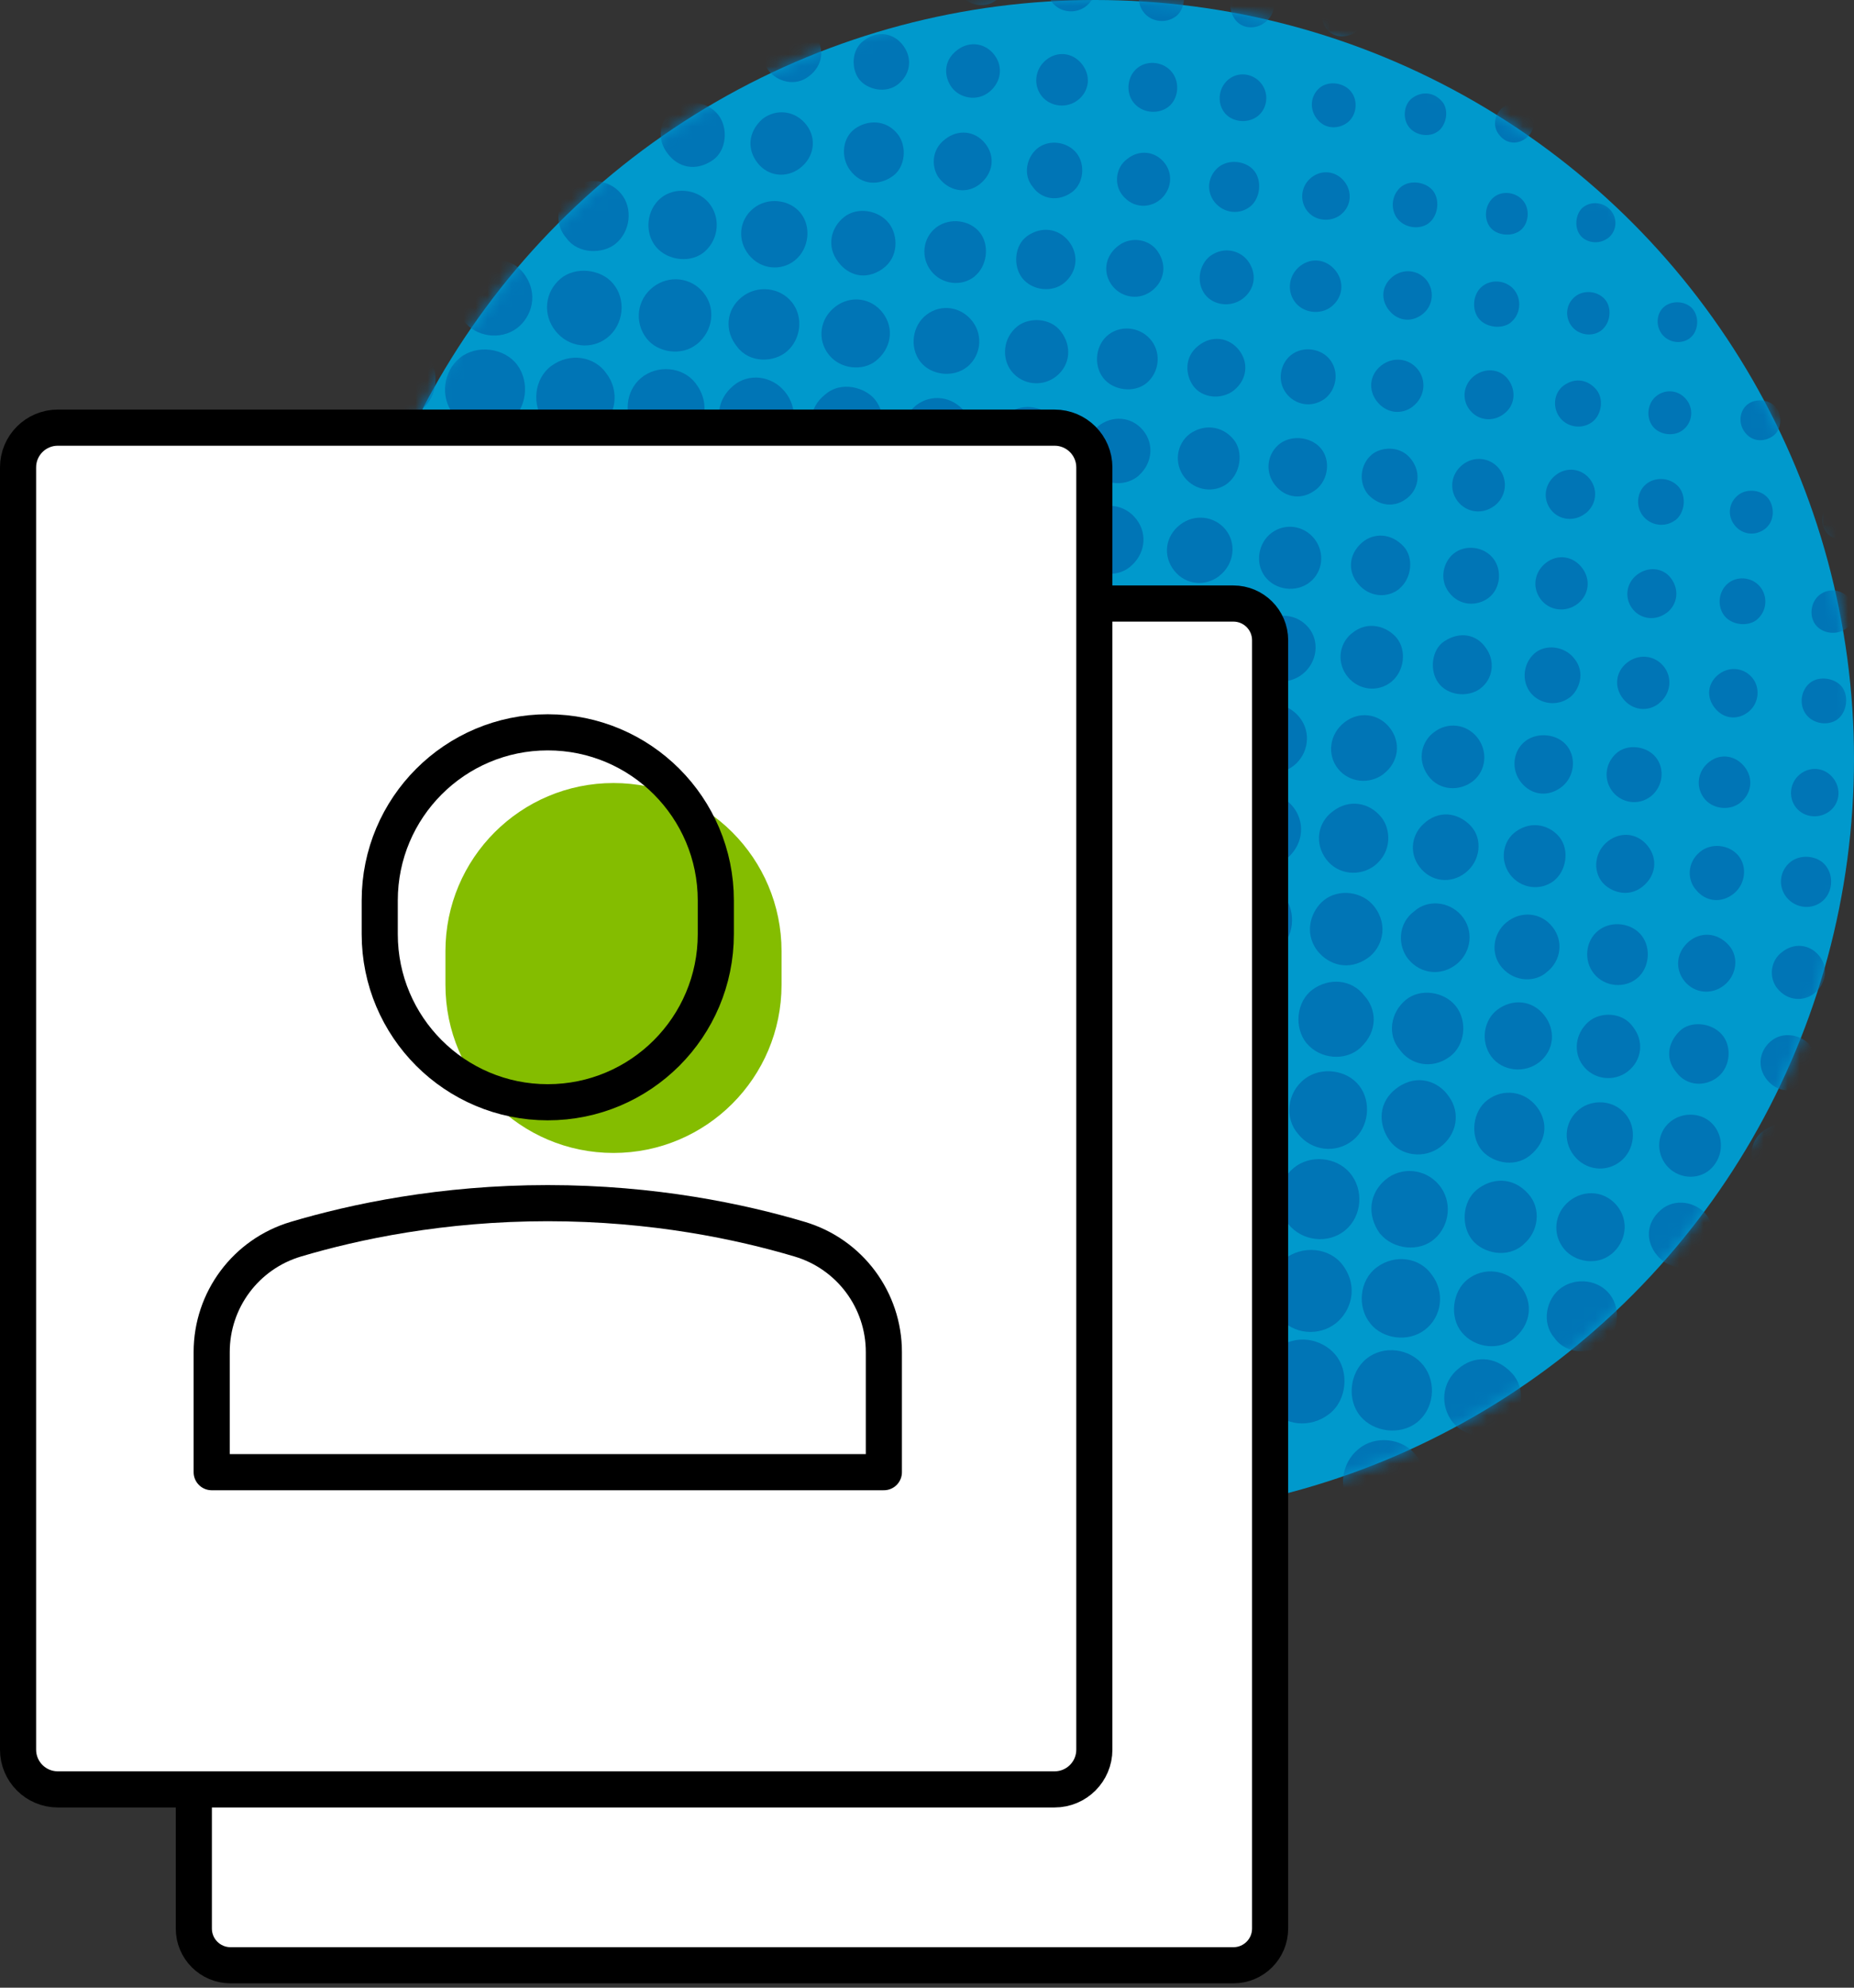 <svg width="154" height="165" viewBox="0 0 154 165" fill="none" xmlns="http://www.w3.org/2000/svg">
<rect x="0" y="0" width="154" height="165" fill="#333333" stroke="none"/>
<circle cx="91" cy="63" r="63" fill="#0099CC"/>
<mask id="mask0_504_30971" style="mask-type:alpha" maskUnits="userSpaceOnUse" x="28" y="0" width="126" height="126">
<circle cx="91" cy="63" r="63" fill="#0075B6"/>
</mask>
<g mask="url(#mask0_504_30971)">
<path d="M28.356 38.753C28.356 38.753 28.348 38.732 28.349 38.721C28.337 38.73 28.331 38.745 28.324 38.76C28.333 38.771 28.337 38.777 28.346 38.788C28.352 38.784 28.354 38.764 28.36 38.759" fill="#0075B6"/>
<path d="M43.517 50.145C44.571 51.656 46.874 52.074 48.539 50.796C50.07 49.616 50.343 47.225 49.133 45.737C47.94 44.272 45.726 44.024 44.187 45.136C42.666 46.235 42.261 48.693 43.522 50.151" fill="#0075B6"/>
<path d="M57.977 59.276C59.162 60.674 61.327 61.08 63.03 59.653C64.523 58.402 64.634 56.085 63.427 54.741C62.188 53.239 60.024 52.997 58.518 54.231C56.784 55.665 56.801 57.889 57.973 59.27" fill="#0075B6"/>
<path d="M84.847 82.27C84.847 82.27 84.834 82.253 84.825 82.242C84.813 82.251 84.808 82.255 84.805 82.276C84.814 82.287 84.819 82.293 84.828 82.304C84.839 82.295 84.846 82.281 84.858 82.272" fill="#0075B6"/>
<path d="M87.663 85.79C89.043 86.158 90.207 85.711 91.174 84.703C92.463 83.356 92.328 80.986 90.894 79.795C88.832 78.081 86.078 78.87 85.176 81.42C85.077 81.701 85.085 82.036 84.853 82.266C85.076 82.512 85.044 82.842 85.117 83.143C85.457 84.521 86.309 85.419 87.669 85.785" fill="#0075B6"/>
<path d="M78.988 76.289C80.06 77.823 82.323 78.05 83.868 76.924C85.586 75.678 85.576 73.208 84.517 71.922C83.549 70.739 81.315 69.981 79.633 71.41C78.315 72.347 77.648 74.36 78.984 76.283" fill="#0075B6"/>
<path d="M36.8 41.879C38.19 43.547 40.309 43.548 41.712 42.497C43.222 41.371 43.464 39.069 42.305 37.587C41.136 36.093 38.87 35.803 37.398 36.964C35.921 38.12 35.647 40.382 36.799 41.889" fill="#0075B6"/>
<path d="M105.416 116.795C106.646 118.388 108.843 118.603 110.433 117.358C111.898 116.212 112.084 113.826 110.912 112.445C109.8 111.127 107.597 110.649 106.008 112.023C104.554 113.206 104.289 115.342 105.416 116.795Z" fill="#0075B6"/>
<path d="M92.562 92.811C93.749 94.373 95.904 94.548 97.459 93.386C99.025 92.215 99.155 89.818 98.07 88.488C96.837 86.972 94.737 86.716 93.181 87.934C91.774 88.933 91.236 91.073 92.567 92.817" fill="#0075B6"/>
<path d="M72.091 68.11C73.336 69.7 75.525 69.904 77.11 68.653C78.548 67.519 78.764 65.137 77.569 63.738C76.461 62.436 74.258 61.948 72.663 63.336C71.213 64.525 70.959 66.662 72.091 68.11Z" fill="#0075B6"/>
<path d="M56.074 51.504C57.268 50.573 58.115 48.509 56.708 46.634C55.541 45.074 53.39 44.813 51.857 46.013C50.142 47.228 50.225 49.65 51.182 50.888C52.3 52.33 54.631 52.632 56.078 51.509" fill="#0075B6"/>
<path d="M99.392 101.126C100.543 102.504 102.825 102.745 104.187 101.643C105.732 100.388 105.984 98.364 104.769 96.778C103.466 95.069 101.137 95.105 99.921 96.228C98.365 97.354 98.273 99.776 99.392 101.126Z" fill="#0075B6"/>
<path d="M70.255 60.423C71.751 59.234 72.002 57.22 70.851 55.703C69.629 54.095 67.6 53.802 66.035 55.008C64.402 56.141 64.305 58.557 65.366 59.869C66.571 61.362 68.754 61.616 70.25 60.427" fill="#0075B6"/>
<path d="M44.389 42.783C45.559 44.184 47.714 44.405 49.161 43.292C50.505 42.261 50.93 40.072 49.785 38.55C48.451 36.791 46.11 36.893 44.942 37.904C43.449 39.073 43.185 41.336 44.385 42.777" fill="#0075B6"/>
<path d="M112.291 125.074C113.801 126.858 115.995 126.57 117.195 125.542C118.566 124.369 118.792 122.255 117.588 120.763C116.419 119.315 114.148 119.158 112.827 120.3C111.396 121.456 111.111 123.681 112.291 125.074Z" fill="#0075B6"/>
<path d="M106.232 109.303C107.398 110.817 109.601 110.945 110.986 109.826C112.196 108.845 112.879 106.866 111.553 105.046C110.438 103.528 108.145 103.343 106.658 104.543C105.436 105.532 104.864 107.756 106.232 109.303Z" fill="#0075B6"/>
<path d="M58.74 51.614C59.875 53.088 62.055 53.281 63.484 52.135C64.914 50.99 65.171 48.787 64.061 47.357C62.912 45.876 60.633 45.651 59.175 46.865C57.735 48.065 57.549 50.138 58.746 51.609" fill="#0075B6"/>
<path d="M91.34 77.506C92.774 76.32 92.984 74.173 91.811 72.756C90.608 71.3 88.553 71.044 87.071 72.204C85.633 73.338 85.344 75.501 86.45 76.962C87.564 78.444 89.884 78.71 91.34 77.506Z" fill="#0075B6"/>
<path d="M93.329 85.247C94.599 86.89 96.902 86.764 98.099 85.766C99.512 84.588 99.752 82.353 98.608 80.959C97.445 79.543 95.238 79.327 93.812 80.488C92.352 81.676 92.138 83.771 93.334 85.252" fill="#0075B6"/>
<path d="M79.793 68.749C81.081 70.37 83.366 70.266 84.564 69.259C85.972 68.075 86.207 65.844 85.063 64.451C83.895 63.039 81.687 62.823 80.266 63.99C78.806 65.178 78.613 67.265 79.798 68.755" fill="#0075B6"/>
<path d="M30.165 33.659C31.347 35.077 33.435 35.352 34.904 34.083C36.504 32.885 36.495 30.626 35.433 29.37C34.226 27.944 32.088 27.607 30.695 28.798C28.915 30.314 29.054 32.331 30.169 33.664" fill="#0075B6"/>
<path d="M100.079 93.542C101.203 94.887 103.41 95.159 104.76 94.077C106.454 92.721 106.359 90.457 105.35 89.315C104.204 87.85 102.011 87.594 100.586 88.745C99.155 89.91 98.915 92.146 100.079 93.542Z" fill="#0075B6"/>
<path d="M72.94 60.417C73.984 61.834 76.338 62.165 77.71 61.029C79.438 59.599 79.224 57.348 78.249 56.271C77.206 54.843 74.879 54.593 73.489 55.753C72.138 56.881 71.882 58.992 72.94 60.417Z" fill="#0075B6"/>
<path d="M113.001 117.564C114.116 118.898 116.294 119.147 117.66 118.107C119.105 117.005 119.372 114.803 118.244 113.36C117.111 111.912 114.904 111.649 113.5 112.792C112.091 113.94 111.859 116.197 113.001 117.564Z" fill="#0075B6"/>
<path d="M37.624 34.352C38.745 35.82 40.944 36.107 42.388 34.969C43.748 33.898 44.017 31.722 42.973 30.304C41.911 28.864 39.599 28.574 38.197 29.707C36.811 30.826 36.553 32.947 37.635 34.354" fill="#0075B6"/>
<path d="M56.721 43.823C58.407 42.271 58.078 40.119 57.115 39.034C55.936 37.714 53.81 37.506 52.445 38.628C51.051 39.773 50.856 42.111 52.045 43.422C53.253 44.756 55.408 44.941 56.731 43.824" fill="#0075B6"/>
<path d="M106.995 101.594C108.153 103.051 110.337 103.295 111.749 102.117C113.145 100.953 113.31 98.739 112.11 97.345C110.963 96.018 108.803 95.838 107.453 96.956C106.087 98.088 105.878 100.189 106.989 101.599" fill="#0075B6"/>
<path d="M70.884 52.766C72.243 51.659 72.794 49.71 71.405 48.032C70.241 46.59 68.184 46.355 66.782 47.488C65.401 48.613 65.158 50.741 66.25 52.139C67.347 53.542 69.516 53.872 70.88 52.76" fill="#0075B6"/>
<path d="M94.297 77.68C95.431 79.21 97.669 79.199 98.877 78.157C100.215 77.001 100.479 74.866 99.343 73.54C97.898 71.861 95.819 72.224 94.724 73.094C93.6 73.987 92.935 76.128 94.297 77.68Z" fill="#0075B6"/>
<path d="M92.067 69.937C93.246 69.056 93.832 66.931 92.576 65.351C91.342 63.798 89.125 63.801 88.002 64.823C86.873 65.628 86.114 67.65 87.451 69.415C88.509 70.803 90.642 70.996 92.067 69.937Z" fill="#0075B6"/>
<path d="M100.968 85.899C102.036 87.289 104.224 87.539 105.597 86.439C106.987 85.325 107.234 83.388 106.164 81.972C105.033 80.467 103.06 80.175 101.602 81.296C100.162 82.404 99.877 84.492 100.962 85.904" fill="#0075B6"/>
<path d="M113.815 109.862C114.88 111.179 116.976 111.429 118.336 110.404C119.778 109.322 120.04 107.253 118.922 105.811C117.958 104.413 115.896 104.044 114.335 105.22C112.914 106.295 112.713 108.499 113.82 109.857" fill="#0075B6"/>
<path d="M45.245 35.029C46.311 36.346 48.396 36.605 49.764 35.592C51.205 34.52 51.479 32.441 50.366 30.995C49.407 29.603 47.357 29.214 45.776 30.388C44.35 31.457 44.145 33.656 45.245 35.029Z" fill="#0075B6"/>
<path d="M80.545 61.235C81.563 62.562 83.675 62.855 85.035 61.866C86.518 60.789 86.804 58.784 85.731 57.306C84.481 55.583 82.238 55.716 81.179 56.632C79.766 57.718 79.474 59.829 80.545 61.235Z" fill="#0075B6"/>
<path d="M59.662 43.954C60.719 45.435 62.821 45.634 64.231 44.523C65.608 43.438 65.849 41.238 64.739 39.9C63.652 38.591 61.613 38.378 60.231 39.385C58.87 40.374 58.456 42.564 59.658 43.949" fill="#0075B6"/>
<path d="M107.805 94.107C108.938 95.555 110.979 95.794 112.393 94.642C113.701 93.575 113.942 91.468 112.904 90.128C111.876 88.799 109.757 88.521 108.404 89.541C106.882 90.686 106.69 92.82 107.805 94.107Z" fill="#0075B6"/>
<path d="M73.883 52.98C74.755 54.194 76.773 54.681 78.343 53.516C79.739 52.48 79.99 50.245 78.89 48.908C77.813 47.6 75.731 47.367 74.391 48.404C72.949 49.522 72.727 51.55 73.878 52.975" fill="#0075B6"/>
<path d="M120.691 118.084C121.548 119.162 123.628 119.775 125.164 118.462C126.501 117.317 126.763 115.248 125.592 113.995C124.148 112.444 122.327 112.575 121.123 113.633C119.746 114.764 119.587 116.695 120.69 118.094" fill="#0075B6"/>
<path d="M57.347 36.279C58.822 35.005 58.842 33.175 57.758 31.789C56.688 30.419 54.58 30.271 53.259 31.367C51.933 32.468 51.759 34.521 52.868 35.869C53.928 37.145 55.934 37.513 57.346 36.289" fill="#0075B6"/>
<path d="M114.645 102.423C115.746 103.739 117.883 103.948 119.137 102.859C120.458 101.717 120.642 99.701 119.537 98.368C118.41 97.008 116.4 96.809 115.07 97.94C113.768 99.048 113.483 100.822 114.634 102.422" fill="#0075B6"/>
<path d="M42.949 27.237C44.151 26.328 44.809 24.386 43.481 22.669C42.462 21.352 40.512 21.17 39.156 22.211C37.733 23.305 37.473 25.215 38.513 26.628C39.485 27.955 41.562 28.285 42.955 27.233" fill="#0075B6"/>
<path d="M71.545 45.241C72.889 44.209 73.137 42.087 72.089 40.746C71.171 39.578 69.266 39.001 67.602 40.222C66.319 41.39 65.966 43.171 67.17 44.72C68.185 46.032 70.255 46.238 71.545 45.241Z" fill="#0075B6"/>
<path d="M94.902 70.005C95.923 71.358 97.994 71.646 99.374 70.624C100.685 69.655 100.944 67.662 99.956 66.292C98.88 64.799 97.057 64.534 95.545 65.552C94.173 66.467 93.888 68.647 94.902 70.005Z" fill="#0075B6"/>
<path d="M101.755 78.255C102.731 79.588 104.547 80.006 106.2 78.784C107.506 77.82 107.682 75.7 106.679 74.415C105.632 73.074 103.476 72.807 102.19 73.912C101.132 74.817 100.464 76.665 101.755 78.255Z" fill="#0075B6"/>
<path d="M92.671 62.272C93.977 61.308 94.148 59.182 93.14 57.902C92.087 56.565 89.931 56.298 88.649 57.409C87.585 58.329 86.937 60.179 88.225 61.754C89.211 63.088 91.033 63.491 92.671 62.272Z" fill="#0075B6"/>
<path d="M108.539 86.606C109.621 87.92 111.757 88.128 113.003 86.972C114.531 85.546 114.303 83.729 113.337 82.664C112.266 81.258 110.373 81.16 109.029 82.145C107.667 83.145 107.471 85.308 108.534 86.61" fill="#0075B6"/>
<path d="M121.405 110.581C122.498 111.932 124.6 112.167 125.877 111.015C127.412 109.62 127.202 107.769 126.227 106.693C125.147 105.368 123.226 105.154 121.894 106.213C120.635 107.213 120.393 109.331 121.405 110.581Z" fill="#0075B6"/>
<path d="M46.14 27.474C47.221 28.834 49.118 29.077 50.449 28.028C51.809 26.947 52.035 24.879 50.935 23.552C49.907 22.306 47.769 22.107 46.559 23.134C45.24 24.256 45.063 26.119 46.14 27.474Z" fill="#0075B6"/>
<path d="M85.898 53.959C87.443 52.565 87.229 50.709 86.258 49.638C85.174 48.308 83.263 48.094 81.927 49.148C80.663 50.143 80.421 52.26 81.427 53.514C82.514 54.87 84.622 55.111 85.898 53.959Z" fill="#0075B6"/>
<path d="M64.805 36.808C66.156 35.679 66.305 33.885 65.198 32.517C64.118 31.192 62.193 30.926 60.897 32.03C59.482 33.228 59.384 35.029 60.382 36.354C61.286 37.56 63.234 38.122 64.805 36.808Z" fill="#0075B6"/>
<path d="M116.084 90.281C114.414 91.47 114.474 93.366 115.432 94.686C116.372 95.974 118.292 96.199 119.602 95.24C121.024 94.202 121.342 92.365 120.333 91.002C119.502 89.784 117.755 89.091 116.078 90.285" fill="#0075B6"/>
<path d="M78.944 45.743C80.24 44.824 80.713 42.974 79.551 41.465C78.443 40.025 76.556 39.922 75.254 40.984C73.925 42.059 73.702 43.784 74.675 45.147C75.652 46.526 77.74 46.801 78.948 45.748" fill="#0075B6"/>
<path d="M100.115 63.015C101.448 62.085 101.663 60.026 100.643 58.708C99.7 57.487 97.68 57.241 96.448 58.193C95.12 59.211 94.897 61.166 95.941 62.492C96.897 63.694 98.648 64.043 100.115 63.015Z" fill="#0075B6"/>
<path d="M106.992 71.182C108.332 69.97 108.367 68.183 107.42 66.991C106.375 65.676 104.414 65.457 103.117 66.515C101.91 67.511 101.7 69.53 102.677 70.724C103.735 72.02 105.785 72.27 106.992 71.182Z" fill="#0075B6"/>
<path d="M93.277 54.818C94.392 53.775 94.869 52.116 93.737 50.611C92.775 49.331 90.79 49.058 89.553 50.04C88.374 50.978 87.852 52.894 89.066 54.352C90.103 55.599 92.06 55.813 93.272 54.812" fill="#0075B6"/>
<path d="M113.585 79.546C114.772 78.732 115.395 76.874 114.158 75.26C113.184 73.988 111.201 73.741 109.969 74.729C108.94 75.556 108.251 77.366 109.418 78.916C110.397 80.146 112.048 80.602 113.585 79.546Z" fill="#0075B6"/>
<path d="M126.532 103.31C127.807 102.26 128.04 100.351 126.964 99.125C125.62 97.596 123.831 97.802 122.652 98.776C121.451 99.767 121.334 101.822 122.335 102.989C123.2 103.996 125.166 104.524 126.542 103.311" fill="#0075B6"/>
<path d="M57.884 28.575C59.23 27.487 59.493 25.593 58.431 24.291C57.391 23.017 55.571 22.814 54.255 23.824C52.894 24.869 52.673 26.758 53.706 28.093C54.608 29.263 56.607 29.599 57.874 28.574" fill="#0075B6"/>
<path d="M72.271 37.359C73.53 36.312 73.686 34.457 72.688 33.178C71.917 32.197 69.888 31.544 68.51 32.777C67.2 33.818 66.974 35.619 67.983 36.935C69.015 38.28 70.943 38.469 72.271 37.359Z" fill="#0075B6"/>
<path d="M86.505 46.494C87.775 45.485 87.959 43.515 86.921 42.313C85.784 40.998 84.005 40.846 82.747 41.882C81.444 42.955 81.254 44.791 82.36 46.031C83.245 47.225 85.072 47.624 86.5 46.489" fill="#0075B6"/>
<path d="M120.416 87.722C121.698 86.786 121.91 84.793 120.945 83.544C119.983 82.3 117.964 82.007 116.767 83.005C115.497 84.06 115.204 85.905 116.278 87.152C117.122 88.341 118.887 88.836 120.416 87.722Z" fill="#0075B6"/>
<path d="M65.382 29.155C66.54 28.143 66.741 26.298 65.785 25.096C64.784 23.837 62.893 23.636 61.616 24.66C60.311 25.707 60.146 27.469 61.232 28.789C62.26 30.164 64.293 30.114 65.382 29.155Z" fill="#0075B6"/>
<path d="M51.101 20.261C52.365 19.256 52.605 17.297 51.585 16.072C50.583 14.87 48.766 14.693 47.515 15.622C46.455 16.409 45.824 18.385 47.056 19.773C48.016 21.119 50.068 21.082 51.101 20.261Z" fill="#0075B6"/>
<path d="M133.263 111.546C134.44 110.537 134.675 108.711 133.734 107.469C132.796 106.243 130.94 106.005 129.677 106.908C128.448 107.783 128.009 109.781 129.106 111.046C130.132 112.533 132.268 112.392 133.263 111.546Z" fill="#0075B6"/>
<path d="M123.539 91.328C122.347 92.239 122.092 94.201 123.016 95.41C123.802 96.434 125.696 97.02 127.068 95.929C128.439 94.839 128.654 93.232 127.69 91.926C126.685 90.569 124.867 90.31 123.539 91.328Z" fill="#0075B6"/>
<path d="M79.532 38.266C80.9 37.206 81.168 35.492 80.119 34.161C79.119 32.902 77.359 32.67 76.098 33.645C74.738 34.772 74.621 36.422 75.525 37.674C76.441 38.954 78.299 39.218 79.532 38.266Z" fill="#0075B6"/>
<path d="M110.743 67.325C109.413 68.281 109.183 70.021 110.153 71.322C111.159 72.669 113.007 72.757 114.172 71.859C115.67 70.695 115.516 68.81 114.747 67.855C113.733 66.579 112.047 66.335 110.749 67.321" fill="#0075B6"/>
<path d="M107.492 63.535C108.639 62.614 108.994 60.813 107.907 59.503C106.869 58.255 105.104 58.074 103.877 59.15C102.609 60.185 102.456 61.882 103.465 63.162C104.267 64.183 106.067 64.686 107.492 63.535Z" fill="#0075B6"/>
<path d="M100.669 55.298C101.95 54.28 102.165 52.58 101.166 51.311C100.166 50.042 98.464 49.848 97.178 50.861C95.921 51.759 95.675 53.501 96.654 54.86C97.549 56.102 99.434 56.271 100.669 55.298Z" fill="#0075B6"/>
<path d="M58.561 20.862C59.745 19.792 59.866 17.973 58.836 16.793C57.855 15.675 56.027 15.507 54.895 16.435C53.694 17.416 53.511 19.33 54.496 20.5C55.49 21.681 57.466 21.861 58.566 20.858" fill="#0075B6"/>
<path d="M116.993 79.638C118.022 80.874 119.746 81.051 121.014 80.016C122.25 78.997 122.434 77.201 121.387 75.989C120.339 74.786 118.556 74.674 117.481 75.639C116.074 76.674 116.095 78.555 116.997 79.644" fill="#0075B6"/>
<path d="M72.736 29.971C74.022 28.958 74.307 27.276 73.344 25.996C72.388 24.711 70.649 24.482 69.371 25.47C68.082 26.467 67.856 28.212 68.849 29.449C69.823 30.674 71.67 30.808 72.73 29.975" fill="#0075B6"/>
<path d="M133.835 104.119C135.086 103.097 135.329 101.375 134.343 100.123C133.347 98.869 131.612 98.692 130.346 99.707C129.091 100.723 128.915 102.484 129.936 103.699C130.844 104.783 132.664 105.068 133.83 104.113" fill="#0075B6"/>
<path d="M93.822 47.09C95.098 46.076 95.369 44.377 94.395 43.106C93.422 41.835 91.686 41.621 90.417 42.62C89.142 43.624 88.938 45.371 89.936 46.604C90.871 47.758 92.698 47.982 93.822 47.09Z" fill="#0075B6"/>
<path d="M127.891 88.146C129.095 87.17 129.255 85.505 128.262 84.267C127.28 83.031 125.661 82.872 124.394 83.805C123.251 84.649 122.944 86.431 123.867 87.696C124.782 88.94 126.663 89.14 127.885 88.15" fill="#0075B6"/>
<path d="M87.062 38.793C88.306 37.832 88.542 35.95 87.547 34.779C86.534 33.585 84.719 33.48 83.643 34.399C82.444 35.417 82.234 37.03 83.211 38.271C84.188 39.512 85.845 39.742 87.067 38.799" fill="#0075B6"/>
<path d="M66.07 21.572C67.209 20.63 67.41 18.784 66.486 17.668C65.553 16.53 63.741 16.358 62.581 17.298C61.382 18.27 61.221 19.945 62.206 21.161C63.187 22.371 64.885 22.55 66.069 21.582" fill="#0075B6"/>
<path d="M131.238 92.044C130.002 92.98 129.768 94.668 130.724 95.906C131.681 97.144 133.38 97.369 134.598 96.41C135.764 95.502 136.002 93.646 135.03 92.493C133.959 91.226 132.227 91.295 131.243 92.039" fill="#0075B6"/>
<path d="M80.326 30.469C81.463 29.547 81.677 27.893 80.806 26.716C79.868 25.454 78.188 25.195 76.969 26.118C75.778 27.018 75.531 28.817 76.427 30.003C77.301 31.16 79.184 31.385 80.327 30.459" fill="#0075B6"/>
<path d="M114.924 64.242C116.19 63.273 116.4 61.613 115.421 60.393C114.478 59.217 112.882 59.03 111.683 59.955C110.434 60.921 110.195 62.649 111.153 63.831C112.071 64.962 113.748 65.149 114.929 64.247" fill="#0075B6"/>
<path d="M104.886 51.716C103.635 52.692 103.45 54.359 104.451 55.572C105.401 56.732 107.004 56.895 108.199 55.954C109.424 54.98 109.642 53.214 108.669 52.072C107.71 50.946 106.069 50.794 104.886 51.716Z" fill="#0075B6"/>
<path d="M101.268 47.813C102.511 46.862 102.746 45.118 101.791 43.952C100.868 42.825 99.211 42.64 98.035 43.548C96.775 44.512 96.566 46.161 97.545 47.382C98.48 48.546 100.08 48.729 101.278 47.814" fill="#0075B6"/>
<path d="M118.43 68.235C117.235 69.166 117.012 70.762 117.898 71.946C118.832 73.202 120.496 73.418 121.736 72.441C122.955 71.482 123.191 69.682 122.188 68.582C121.344 67.659 119.841 67.113 118.425 68.229" fill="#0075B6"/>
<path d="M128.498 80.681C129.677 79.744 129.877 78.129 128.969 76.963C128.021 75.736 126.342 75.57 125.123 76.575C123.99 77.513 123.795 79.215 124.752 80.315C125.849 81.579 127.579 81.531 128.498 80.681Z" fill="#0075B6"/>
<path d="M94.591 39.469C95.715 38.474 95.895 36.857 94.942 35.717C93.996 34.572 92.369 34.437 91.191 35.401C90.152 36.144 89.768 37.886 90.829 39.152C91.886 40.412 93.625 40.329 94.595 39.475" fill="#0075B6"/>
<path d="M141.357 104.579C142.469 103.741 142.602 101.903 141.711 100.806C140.901 99.81 139.147 99.399 137.95 100.443C136.696 101.531 136.692 103.055 137.625 104.183C138.587 105.37 140.11 105.524 141.361 104.584" fill="#0075B6"/>
<path d="M59.205 13.294C60.335 12.525 60.529 10.649 59.661 9.533C58.793 8.418 56.97 8.153 55.908 9.053C54.801 9.978 54.472 11.511 55.482 12.781C56.335 13.89 57.774 14.275 59.205 13.294Z" fill="#0075B6"/>
<path d="M73.326 22.299C74.648 21.367 74.618 19.567 73.856 18.562C73.004 17.433 71.206 17.14 70.109 18.02C69.014 18.891 68.625 20.453 69.622 21.742C70.419 22.813 71.85 23.352 73.33 22.304" fill="#0075B6"/>
<path d="M87.747 31.23C88.917 30.291 89.046 28.715 88.116 27.51C87.2 26.323 85.43 26.356 84.516 27.083C83.291 28.057 83.189 29.759 84.017 30.814C84.923 31.964 86.594 32.155 87.747 31.23Z" fill="#0075B6"/>
<path d="M135.205 88.946C136.394 88.02 136.581 86.424 135.639 85.239C134.766 83.99 132.905 83.967 131.934 84.831C130.871 85.777 130.639 87.316 131.484 88.449C132.361 89.622 134.045 89.84 135.21 88.942" fill="#0075B6"/>
<path d="M122.36 64.835C123.456 63.954 123.603 62.354 122.711 61.221C121.819 60.098 120.255 59.903 119.118 60.779C118.144 61.489 117.632 63.001 118.624 64.387C119.559 65.68 121.286 65.697 122.36 64.835Z" fill="#0075B6"/>
<path d="M112.253 52.594C111.167 53.522 111.044 55.094 111.963 56.205C112.883 57.316 114.481 57.483 115.578 56.592C116.643 55.718 116.865 54.004 116.01 52.952C115.281 52.057 113.64 51.418 112.263 52.595" fill="#0075B6"/>
<path d="M108.794 48.334C109.893 47.469 110.062 45.862 109.185 44.735C108.302 43.613 106.736 43.393 105.607 44.244C104.518 45.064 104.234 46.735 105.062 47.846C105.939 49.019 107.683 49.208 108.799 48.33" fill="#0075B6"/>
<path d="M63.321 9.885C62.09 11.002 62.087 12.423 62.898 13.491C63.8 14.671 65.334 14.816 66.465 13.945C67.618 13.055 67.859 11.538 67.009 10.399C66.1 9.187 64.498 8.968 63.315 9.889" fill="#0075B6"/>
<path d="M101.974 40.113C103.043 39.291 103.317 37.516 102.466 36.48C101.474 35.278 99.946 35.221 98.84 36.008C97.713 36.849 97.501 38.473 98.377 39.61C99.249 40.741 100.87 40.972 101.978 40.119" fill="#0075B6"/>
<path d="M142.027 97.101C143.07 96.189 143.275 94.58 142.378 93.451C141.48 92.322 139.795 92.252 138.735 93.122C137.648 94.014 137.51 95.625 138.42 96.735C139.321 97.833 140.979 98.007 142.033 97.096" fill="#0075B6"/>
<path d="M129.025 73.151C130.103 72.34 130.386 70.587 129.553 69.516C128.778 68.53 127.281 68.071 125.937 69.011C124.788 69.813 124.574 71.457 125.434 72.597C126.299 73.743 127.909 73.983 129.031 73.147" fill="#0075B6"/>
<path d="M80.939 22.954C82 22.11 82.221 20.36 81.396 19.311C80.564 18.241 78.857 18.04 77.76 18.885C76.646 19.743 76.456 21.358 77.338 22.491C78.22 23.613 79.844 23.824 80.943 22.959" fill="#0075B6"/>
<path d="M95.237 31.799C96.269 30.942 96.466 29.394 95.68 28.324C94.85 27.187 93.217 26.928 92.106 27.756C91.018 28.566 90.793 30.264 91.627 31.36C92.439 32.428 94.216 32.647 95.237 31.799Z" fill="#0075B6"/>
<path d="M136.01 81.186C136.992 80.359 137.164 78.721 136.379 77.687C135.554 76.602 133.848 76.392 132.771 77.239C131.688 78.09 131.52 79.744 132.406 80.835C133.288 81.922 134.947 82.086 136.004 81.19" fill="#0075B6"/>
<path d="M71.009 10.692C69.962 11.45 69.81 13.054 70.611 14.131C71.549 15.393 73.017 15.433 74.157 14.619C75.191 13.88 75.365 12.186 74.584 11.157C73.572 9.861 71.994 9.973 71.009 10.692Z" fill="#0075B6"/>
<path d="M85.303 19.614C84.269 20.353 84.116 22.095 84.925 23.101C85.732 24.117 87.407 24.324 88.414 23.469C89.533 22.525 89.607 21.066 88.762 20.014C87.904 18.946 86.494 18.759 85.299 19.608" fill="#0075B6"/>
<path d="M142.726 89.37C143.752 88.517 143.868 86.832 143.023 85.873C142.161 84.881 140.415 84.713 139.525 85.586C138.445 86.638 138.363 88.029 139.278 89.052C140.102 90.147 141.66 90.254 142.726 89.37Z" fill="#0075B6"/>
<path d="M122.949 57.163C124.03 56.378 124.232 54.836 123.387 53.739C122.659 52.696 121.297 52.361 119.965 53.235C118.922 53.916 118.709 55.652 119.482 56.695C120.232 57.72 121.88 57.939 122.954 57.169" fill="#0075B6"/>
<path d="M116.253 48.853C117.253 48.003 117.455 46.322 116.604 45.378C115.547 44.21 114.071 44.232 113.143 45.034C111.936 46.076 111.99 47.535 112.817 48.471C113.69 49.546 115.235 49.717 116.257 48.859" fill="#0075B6"/>
<path d="M129.771 65.282C130.758 64.461 130.945 62.958 130.192 61.953C129.426 60.931 127.751 60.725 126.712 61.514C125.649 62.322 125.491 63.884 126.354 64.958C127.234 66.054 128.666 66.187 129.776 65.277" fill="#0075B6"/>
<path d="M109.325 40.635C110.366 39.789 110.538 38.151 109.684 37.181C108.815 36.205 107.145 36.085 106.181 36.935C105.21 37.799 105.091 39.238 105.912 40.271C106.792 41.377 108.217 41.525 109.326 40.625" fill="#0075B6"/>
<path d="M136.419 73.612C137.541 72.729 137.739 71.309 136.859 70.213C136.024 69.163 134.652 69.001 133.573 69.822C132.488 70.648 132.255 72.233 133.095 73.242C133.731 74.007 135.201 74.571 136.413 73.616" fill="#0075B6"/>
<path d="M64.389 2.514C63.304 3.34 63.062 4.923 63.901 5.933C64.546 6.71 66.022 7.269 67.22 6.307C68.355 5.441 68.54 4.005 67.67 2.91C66.835 1.86 65.463 1.698 64.385 2.509" fill="#0075B6"/>
<path d="M102.52 32.375C103.566 31.524 103.744 30.149 102.941 29.092C102.083 27.978 100.65 27.809 99.542 28.699C98.325 29.647 98.483 31.143 99.097 32.009C99.844 33.065 101.473 33.225 102.53 32.376" fill="#0075B6"/>
<path d="M149.298 97.65C150.43 96.768 150.64 95.34 149.755 94.238C148.915 93.192 147.524 93.054 146.454 93.886C145.164 94.847 145.361 96.44 145.984 97.189C146.933 98.314 148.331 98.391 149.299 97.64" fill="#0075B6"/>
<path d="M78.528 11.541C77.244 12.488 77.407 14.072 78.048 14.843C78.986 15.976 80.399 16.051 81.356 15.308C82.494 14.422 82.708 12.999 81.827 11.903C80.987 10.858 79.598 10.709 78.528 11.541Z" fill="#0075B6"/>
<path d="M95.542 24.233C96.552 23.569 97.085 22.187 96.145 20.843C95.439 19.838 93.984 19.631 92.986 20.333C91.848 21.127 91.56 22.479 92.286 23.579C93.013 24.668 94.483 24.964 95.542 24.233Z" fill="#0075B6"/>
<path d="M143.236 81.771C144.265 80.934 144.458 79.427 143.603 78.467C142.626 77.365 141.23 77.359 140.288 78.154C139.253 79.032 139.086 80.409 139.926 81.454C140.754 82.472 142.2 82.612 143.23 81.775" fill="#0075B6"/>
<path d="M123.613 49.654C124.631 48.918 124.806 47.342 124.027 46.35C123.252 45.363 121.694 45.164 120.718 45.977C119.902 46.653 119.526 48.057 120.34 49.151C121.23 50.341 122.684 50.328 123.607 49.658" fill="#0075B6"/>
<path d="M130.372 57.914C131.124 57.353 131.771 55.862 130.741 54.636C129.943 53.631 128.373 53.441 127.461 54.24C126.491 55.094 126.365 56.604 127.179 57.559C127.962 58.475 129.38 58.648 130.367 57.909" fill="#0075B6"/>
<path d="M116.952 41.297C117.884 40.51 118.066 39.094 117.114 38C116.192 36.945 114.652 37.128 113.935 37.744C112.952 38.581 112.834 40.102 113.649 41.058C114.532 41.995 115.856 42.224 116.958 41.292" fill="#0075B6"/>
<path d="M89.07 15.929C90.008 15.22 90.164 13.678 89.445 12.738C88.681 11.743 87.1 11.526 86.133 12.349C85.281 13.073 84.942 14.512 85.791 15.523C86.52 16.556 87.92 16.788 89.065 15.933" fill="#0075B6"/>
<path d="M71.748 3.371C70.703 4.119 70.706 5.71 71.347 6.563C72.002 7.434 73.614 7.839 74.666 6.938C75.685 6.064 75.805 4.697 74.914 3.646C74.082 2.668 72.77 2.559 71.747 3.381" fill="#0075B6"/>
<path d="M137.168 66.071C138.132 65.268 138.301 63.835 137.549 62.876C136.773 61.9 135.121 61.711 134.218 62.567C133.291 63.441 133.188 64.795 133.99 65.769C134.674 66.607 136.072 66.952 137.168 66.071Z" fill="#0075B6"/>
<path d="M110.014 33.124C111.003 32.375 111.238 30.944 110.537 29.945C109.823 28.919 108.234 28.671 107.228 29.48C106.342 30.184 106.048 31.634 106.849 32.664C107.542 33.56 108.861 33.921 110.014 33.124Z" fill="#0075B6"/>
<path d="M150.017 89.967C150.936 89.2 151.1 87.725 150.361 86.784C149.711 85.955 148.129 85.517 147.056 86.462C146.098 87.307 145.96 88.605 146.753 89.614C147.592 90.67 148.981 90.819 150.013 89.962" fill="#0075B6"/>
<path d="M103.233 24.789C104.268 23.994 104.421 22.703 103.666 21.672C103.036 20.81 101.686 20.409 100.522 21.251C99.569 21.999 99.361 23.464 100.077 24.423C100.79 25.377 102.254 25.539 103.239 24.785" fill="#0075B6"/>
<path d="M144.022 74.173C144.99 73.385 145.152 71.921 144.383 71.012C143.61 70.097 142.119 69.947 141.193 70.729C140.092 71.65 140.168 73.091 140.889 73.882C141.699 74.877 143.009 74.996 144.022 74.173Z" fill="#0075B6"/>
<path d="M79.054 7.255C79.697 8.134 81.157 8.475 82.195 7.614C83.136 6.828 83.338 5.599 82.64 4.616C81.896 3.577 80.56 3.368 79.539 4.133C78.288 5.063 78.437 6.409 79.049 7.249" fill="#0075B6"/>
<path d="M150.735 82.433C151.722 81.612 151.881 80.26 151.072 79.3C150.295 78.38 149.016 78.254 148.058 79.007C147.035 79.737 146.926 81.141 147.601 82.013C148.518 83.191 149.934 83.106 150.729 82.438" fill="#0075B6"/>
<path d="M96.36 16.582C97.286 15.8 97.474 14.518 96.762 13.564C96 12.548 94.644 12.383 93.643 13.187C92.653 13.9 92.523 15.312 93.223 16.193C94.138 17.345 95.537 17.273 96.361 16.572" fill="#0075B6"/>
<path d="M124.09 42.026C125.12 41.271 125.302 39.865 124.51 38.892C123.754 37.964 122.424 37.832 121.481 38.581C120.522 39.344 120.348 40.643 121.07 41.598C121.792 42.553 123.116 42.735 124.085 42.02" fill="#0075B6"/>
<path d="M117.355 33.737C118.362 32.964 118.527 31.562 117.732 30.619C116.968 29.715 115.667 29.598 114.719 30.352C113.765 31.11 113.621 32.366 114.383 33.336C115.15 34.301 116.403 34.475 117.359 33.743" fill="#0075B6"/>
<path d="M137.784 58.397C138.791 57.624 138.956 56.222 138.161 55.279C137.397 54.376 136.096 54.258 135.148 55.011C134.194 55.77 134.05 57.026 134.812 57.996C135.579 58.961 136.832 59.135 137.788 58.403" fill="#0075B6"/>
<path d="M131.059 50.11C132.001 49.361 132.152 48.09 131.4 47.121C130.644 46.147 129.386 45.977 128.424 46.714C127.457 47.455 127.249 48.735 127.944 49.702C128.66 50.708 130.066 50.889 131.059 50.11Z" fill="#0075B6"/>
<path d="M89.564 8.287C90.504 7.522 90.628 6.253 89.854 5.302C89.086 4.347 87.812 4.217 86.877 4.988C85.954 5.75 85.807 7.082 86.539 7.992C87.258 8.885 88.659 9.025 89.554 8.286" fill="#0075B6"/>
<path d="M157.462 90.654C158.411 89.9 158.561 88.629 157.803 87.675C157.04 86.716 155.77 86.555 154.832 87.31C153.895 88.055 153.728 89.385 154.443 90.309C155.146 91.205 156.549 91.371 157.457 90.658" fill="#0075B6"/>
<path d="M72.72 -4.006C71.796 -3.244 71.639 -1.912 72.371 -1.002C73.095 -0.103 74.485 0.035 75.385 -0.699C76.325 -1.464 76.454 -2.727 75.685 -3.682C74.922 -4.642 73.649 -4.772 72.71 -4.007" fill="#0075B6"/>
<path d="M144.5 66.673C145.475 65.953 145.673 64.672 144.952 63.707C144.208 62.714 142.954 62.504 141.999 63.226C141.033 63.957 140.819 65.241 141.505 66.207C142.158 67.134 143.575 67.353 144.5 66.673Z" fill="#0075B6"/>
<path d="M110.565 25.473C111.527 24.736 111.699 23.458 110.962 22.496C110.212 21.517 108.949 21.342 108.003 22.076C107.051 22.814 106.86 24.126 107.563 25.069C108.244 25.983 109.654 26.17 110.565 25.473Z" fill="#0075B6"/>
<path d="M103.873 17.123C104.678 16.456 104.835 15.042 104.201 14.21C103.527 13.327 102.025 13.176 101.177 13.905C100.312 14.648 100.186 15.891 100.885 16.771C101.635 17.714 102.972 17.867 103.879 17.119" fill="#0075B6"/>
<path d="M151.433 74.758C152.194 74.071 152.36 72.75 151.642 71.847C150.978 71.011 149.571 70.886 148.737 71.54C147.8 72.285 147.659 73.603 148.426 74.523C149.2 75.437 150.557 75.546 151.427 74.763" fill="#0075B6"/>
<path d="M82.808 -0.04C83.626 -0.773 83.742 -2.191 83.051 -2.978C82.333 -3.789 80.935 -3.903 80.116 -3.206C79.269 -2.487 79.169 -1.164 79.902 -0.3C80.626 0.552 82.007 0.679 82.808 -0.04Z" fill="#0075B6"/>
<path d="M158.127 83.042C158.973 82.333 159.08 80.996 158.357 80.133C157.635 79.27 156.256 79.123 155.463 79.864C154.515 80.746 154.561 81.962 155.201 82.779C155.864 83.625 157.311 83.719 158.128 83.032" fill="#0075B6"/>
<path d="M97.002 8.906C97.863 8.286 98.045 6.916 97.381 6.035C96.713 5.147 95.396 4.951 94.52 5.61C93.655 6.26 93.471 7.604 94.13 8.48C94.785 9.351 96.102 9.547 97.002 8.906Z" fill="#0075B6"/>
<path d="M131.688 42.627C132.6 41.921 132.763 40.677 132.066 39.776C131.358 38.874 130.127 38.728 129.214 39.445C128.3 40.172 128.123 41.399 128.815 42.304C129.494 43.193 130.766 43.333 131.684 42.622" fill="#0075B6"/>
<path d="M124.898 34.374C125.792 33.737 126.011 32.494 125.277 31.502C124.597 30.588 123.319 30.498 122.408 31.241C121.559 31.934 121.403 33.117 122.043 33.981C122.723 34.905 123.987 35.07 124.904 34.369" fill="#0075B6"/>
<path d="M138.427 50.886C139.307 50.232 139.54 49.006 138.807 48.014C138.132 47.095 136.849 47 135.932 47.747C135.032 48.48 134.919 49.74 135.661 50.615C136.358 51.434 137.542 51.534 138.417 50.884" fill="#0075B6"/>
<path d="M118.249 26.008C119.046 25.319 119.159 24.105 118.505 23.271C117.805 22.39 116.542 22.261 115.659 22.982C114.754 23.72 114.65 24.898 115.418 25.807C116.173 26.699 117.354 26.783 118.249 26.008Z" fill="#0075B6"/>
<path d="M145.262 59.067C146.123 58.355 146.242 57.044 145.51 56.217C144.765 55.372 143.521 55.301 142.654 56.065C141.827 56.786 141.736 57.9 142.441 58.776C143.173 59.696 144.355 59.816 145.262 59.067Z" fill="#0075B6"/>
<path d="M111.403 17.789C112.239 17.115 112.35 15.921 111.664 15.058C110.977 14.194 109.808 14.055 108.946 14.721C108.091 15.383 107.912 16.584 108.541 17.457C109.178 18.351 110.526 18.505 111.407 17.794" fill="#0075B6"/>
<path d="M152.058 67.27C152.861 66.577 152.937 65.374 152.222 64.533C151.517 63.693 150.343 63.595 149.494 64.288C148.662 64.968 148.526 66.2 149.18 67.034C149.871 67.903 151.193 68.013 152.058 67.27Z" fill="#0075B6"/>
<path d="M104.41 9.687C105.26 9.075 105.439 7.828 104.797 6.975C104.138 6.099 102.932 5.915 102.089 6.557C101.246 7.2 101.057 8.446 101.668 9.296C102.252 10.112 103.555 10.302 104.41 9.687Z" fill="#0075B6"/>
<path d="M90.166 0.55C91.041 -0.099 91.199 -1.257 90.546 -2.137C89.766 -3.222 88.587 -3.141 87.73 -2.515C86.934 -1.929 86.803 -0.507 87.421 0.236C88.088 1.041 89.32 1.177 90.166 0.55Z" fill="#0075B6"/>
<path d="M145.963 51.408C146.77 50.721 146.864 49.495 146.182 48.683C145.494 47.875 144.232 47.782 143.464 48.485C142.735 49.156 142.627 50.329 143.226 51.106C143.838 51.899 145.216 52.057 145.967 51.414" fill="#0075B6"/>
<path d="M132.328 34.972C133.049 34.361 133.214 33.097 132.606 32.355C131.953 31.557 130.886 31.281 129.891 31.999C129.045 32.615 128.928 33.87 129.602 34.706C130.263 35.526 131.521 35.649 132.322 34.976" fill="#0075B6"/>
<path d="M139.147 43.193C139.943 42.606 140.105 41.234 139.466 40.453C138.849 39.7 137.677 39.535 136.859 40.093C136.001 40.683 135.807 41.933 136.438 42.785C137.079 43.639 138.285 43.823 139.143 43.187" fill="#0075B6"/>
<path d="M97.668 1.367C98.45 0.773 98.583 -0.659 97.922 -1.386C97.261 -2.113 96.032 -2.233 95.292 -1.635C94.471 -0.965 94.36 0.275 95.052 1.088C95.695 1.839 96.872 1.963 97.664 1.361" fill="#0075B6"/>
<path d="M125.491 26.764C126.315 26.109 126.428 24.849 125.756 24.038C125.074 23.227 123.796 23.137 123.027 23.849C122.321 24.503 122.244 25.762 122.864 26.484C123.485 27.207 124.773 27.344 125.495 26.77" fill="#0075B6"/>
<path d="M152.613 59.718C153.367 59.183 153.591 57.9 153.061 57.105C152.504 56.277 151.107 56.061 150.337 56.691C149.572 57.317 149.421 58.506 150.018 59.303C150.605 60.089 151.82 60.284 152.618 59.723" fill="#0075B6"/>
<path d="M118.651 18.54C119.405 18.006 119.628 16.723 119.098 15.928C118.541 15.1 117.144 14.883 116.374 15.514C115.61 16.14 115.458 17.329 116.055 18.126C116.643 18.911 117.857 19.107 118.655 18.546" fill="#0075B6"/>
<path d="M111.885 10.202C112.697 9.613 112.834 8.371 112.223 7.603C111.613 6.835 110.332 6.684 109.605 7.299C108.831 7.959 108.751 9.11 109.42 9.905C110.097 10.758 111.191 10.708 111.885 10.202Z" fill="#0075B6"/>
<path d="M146.543 43.956C147.477 43.278 147.384 42.025 146.878 41.377C146.314 40.656 145.143 40.527 144.414 41.07C143.583 41.693 143.445 42.817 144.102 43.621C144.709 44.373 145.76 44.513 146.544 43.946" fill="#0075B6"/>
<path d="M105.124 1.824C105.911 1.18 106.017 0.212 105.39 -0.589C104.9 -1.286 103.907 -1.621 102.974 -0.962C102.126 -0.362 101.929 0.642 102.57 1.588C103.124 2.401 104.319 2.491 105.124 1.824Z" fill="#0075B6"/>
<path d="M139.716 35.749C140.552 35.168 140.729 34.023 140.109 33.208C139.476 32.376 138.357 32.243 137.558 32.896C136.845 33.481 136.709 34.621 137.261 35.361C137.789 36.084 138.969 36.27 139.716 35.749Z" fill="#0075B6"/>
<path d="M132.999 27.438C133.78 26.844 133.933 25.553 133.301 24.839C132.678 24.137 131.534 24.042 130.821 24.628C130.073 25.24 129.956 26.31 130.551 27.081C131.127 27.829 132.269 27.99 132.999 27.438Z" fill="#0075B6"/>
<path d="M153.382 52.144C154.09 51.562 154.19 50.414 153.597 49.679C152.985 48.921 151.923 48.79 151.153 49.374C150.366 49.972 150.236 51.245 150.888 51.961C151.513 52.643 152.674 52.725 153.382 52.144Z" fill="#0075B6"/>
<path d="M119.48 10.881C120.176 10.319 120.363 9.083 119.782 8.421C119.16 7.708 118.213 7.513 117.332 8.12C116.602 8.627 116.47 9.828 117.039 10.555C117.613 11.278 118.786 11.433 119.476 10.875" fill="#0075B6"/>
<path d="M126.214 19.179C126.955 18.674 127.123 17.471 126.567 16.725C126.001 15.968 124.852 15.785 124.122 16.338C123.38 16.9 123.202 18.055 123.737 18.809C124.236 19.517 125.457 19.698 126.214 19.179Z" fill="#0075B6"/>
<path d="M112.637 2.641C113.331 2.043 113.351 0.932 112.681 0.193C112.073 -0.466 110.992 -0.528 110.376 0.063C109.735 0.683 109.639 1.745 110.18 2.402C110.865 3.239 111.945 3.127 112.637 2.641Z" fill="#0075B6"/>
<path d="M147.288 36.179C148.016 35.646 148.075 34.411 147.444 33.733C146.873 33.119 145.725 33.065 145.097 33.619C144.446 34.191 144.393 35.237 144.98 35.941C145.601 36.71 146.588 36.689 147.282 36.183" fill="#0075B6"/>
<path d="M140.346 28.082C141.062 27.569 141.192 26.342 140.599 25.643C140.066 25.007 138.944 24.904 138.268 25.433C137.592 25.961 137.496 27.023 138.05 27.743C138.601 28.447 139.629 28.606 140.351 28.088" fill="#0075B6"/>
<path d="M133.518 19.804C134.249 19.287 134.402 18.263 133.854 17.538C133.32 16.82 132.292 16.651 131.562 17.158C130.898 17.621 130.73 18.777 131.216 19.469C131.706 20.166 132.776 20.32 133.507 19.803" fill="#0075B6"/>
<path d="M154.002 44.429C154.705 43.889 154.818 42.859 154.248 42.143C153.653 41.371 152.669 41.362 151.955 41.865C151.28 42.337 151.169 43.53 151.69 44.185C152.223 44.857 153.299 44.97 154.002 44.429Z" fill="#0075B6"/>
<path d="M126.774 11.458C127.496 10.884 127.631 9.837 127.06 9.176C126.553 8.584 125.488 8.427 124.865 8.894C124.146 9.438 123.946 10.473 124.512 11.174C125.077 11.931 126.023 12.055 126.774 11.458Z" fill="#0075B6"/>
<path d="M120.032 3.138C120.696 2.583 120.787 1.654 120.237 0.985C119.687 0.317 118.784 0.224 118.08 0.775C117.34 1.362 117.221 2.406 117.835 3.051C118.407 3.655 119.362 3.698 120.026 3.142" fill="#0075B6"/>
<path d="M154.513 36.856C155.225 36.337 155.385 35.426 154.885 34.728C154.385 34.029 153.447 33.881 152.753 34.387C152.031 34.915 151.866 35.82 152.366 36.518C152.852 37.2 153.831 37.353 154.509 36.851" fill="#0075B6"/>
<path d="M147.743 28.605C148.427 28.098 148.589 27.131 148.097 26.454C147.591 25.76 146.667 25.628 145.955 26.158C145.248 26.682 145.092 27.599 145.604 28.288C146.109 28.983 147.054 29.116 147.743 28.605Z" fill="#0075B6"/>
<path d="M141.032 20.288C141.709 19.75 141.814 18.792 141.277 18.14C140.777 17.534 139.897 17.423 139.249 17.883C138.523 18.395 138.378 19.302 138.909 20.005C139.444 20.712 140.353 20.837 141.036 20.294" fill="#0075B6"/>
<path d="M134.185 12.079C134.879 11.574 135.005 10.654 134.482 9.973C133.946 9.276 133.06 9.169 132.376 9.722C131.731 10.244 131.638 11.239 132.169 11.849C132.673 12.425 133.574 12.528 134.185 12.079Z" fill="#0075B6"/>
<path d="M127.379 3.829C128.053 3.367 128.23 2.351 127.755 1.706C127.275 1.056 126.256 0.945 125.62 1.478C125.007 1.993 124.911 2.834 125.398 3.469C125.884 4.115 126.739 4.264 127.379 3.829Z" fill="#0075B6"/>
<path d="M155.398 29.162C155.963 28.667 156.054 27.866 155.608 27.282C155.103 26.624 154.268 26.523 153.618 27.049C152.974 27.561 152.866 28.467 153.373 29.058C153.88 29.65 154.783 29.697 155.393 29.166" fill="#0075B6"/>
<path d="M148.442 21.058C149.029 20.592 149.162 19.786 148.759 19.186C148.302 18.507 147.441 18.363 146.785 18.847C146.118 19.34 145.974 20.201 146.435 20.839C146.882 21.46 147.815 21.556 148.447 21.054" fill="#0075B6"/>
<path d="M141.725 12.746C142.322 12.235 142.388 11.298 141.865 10.756C141.36 10.236 140.565 10.186 139.995 10.639C139.363 11.142 139.254 12.002 139.75 12.603C140.246 13.203 141.116 13.267 141.73 12.742" fill="#0075B6"/>
<path d="M134.967 4.476C135.561 3.948 135.597 3.054 135.05 2.494C134.508 1.939 133.66 1.95 133.066 2.524C132.547 3.019 132.511 3.877 132.975 4.392C133.494 4.975 134.367 5.008 134.963 4.47" fill="#0075B6"/>
<path d="M155.954 21.609C156.497 21.169 156.587 20.286 156.156 19.754C155.709 19.215 154.851 19.133 154.302 19.578C153.719 20.061 153.636 20.826 154.124 21.405C154.602 21.983 155.398 22.069 155.959 21.605" fill="#0075B6"/>
<path d="M149.11 13.416C149.698 12.986 149.81 12.188 149.371 11.588C148.922 10.977 148.166 10.86 147.555 11.309C146.984 11.726 146.855 12.584 147.262 13.154C147.666 13.708 148.539 13.833 149.11 13.416Z" fill="#0075B6"/>
<path d="M142.393 5.104C142.929 4.678 143.02 3.795 142.585 3.248C142.204 2.768 141.39 2.659 140.855 3.029C140.264 3.434 140.128 4.27 140.559 4.848C140.987 5.421 141.834 5.548 142.388 5.109" fill="#0075B6"/>
<path d="M149.814 5.865C150.325 5.441 150.403 4.624 149.979 4.16C149.523 3.656 148.782 3.628 148.271 4.098C147.807 4.522 147.741 5.192 148.121 5.682C148.532 6.222 149.297 6.304 149.819 5.871" fill="#0075B6"/>
</g>
<g clip-path="url(#clip0_504_30971)">
<path d="M16.1 148.54V160.09C16.1 161.78 17.47 163.14 19.15 163.14H102.45C104.14 163.14 105.5 161.77 105.5 160.09V53.15C105.5 51.46 104.13 50.1 102.45 50.1H90.9" fill="white"/>
<path d="M16.1 148.54V160.09C16.1 161.78 17.47 163.14 19.15 163.14H102.45C104.14 163.14 105.5 161.77 105.5 160.09V53.15C105.5 51.46 104.13 50.1 102.45 50.1H90.9" stroke="black" stroke-width="3" stroke-linecap="round" stroke-linejoin="round"/>
<path d="M87.6 35.5H4.8C2.977 35.5 1.5 36.978 1.5 38.8V145.24C1.5 147.063 2.977 148.54 4.8 148.54H87.6C89.422 148.54 90.9 147.063 90.9 145.24V38.8C90.9 36.978 89.422 35.5 87.6 35.5Z" fill="white" stroke="black" stroke-width="3" stroke-linecap="round" stroke-linejoin="round"/>
<path d="M50.958 95.708C43.249 95.708 37 89.459 37 81.75V78.958C37 71.249 43.249 65 50.958 65C58.667 65 64.917 71.249 64.917 78.958V81.75C64.917 89.459 58.667 95.708 50.958 95.708Z" fill="#84BD00"/>
<path d="M45.5 91.5C37.791 91.5 31.542 85.251 31.542 77.542V74.75C31.542 67.041 37.791 60.792 45.5 60.792C53.209 60.792 59.458 67.041 59.458 74.75V77.542C59.458 85.251 53.209 91.5 45.5 91.5Z" stroke="black" stroke-width="3" stroke-linecap="round" stroke-linejoin="round"/>
<path d="M73.417 112.236C73.417 107.908 70.578 104.102 66.428 102.868C61.52 101.408 54.277 99.875 45.5 99.875C36.723 99.875 29.48 101.408 24.572 102.868C20.422 104.102 17.583 107.908 17.583 112.236V122.208H73.417V112.236Z" stroke="black" stroke-width="3" stroke-linecap="round" stroke-linejoin="round"/>
</g>
<defs>
<clipPath id="clip0_504_30971">
<rect width="107" height="130.63" fill="white" transform="translate(0 34)"/>
</clipPath>
</defs>
</svg>
